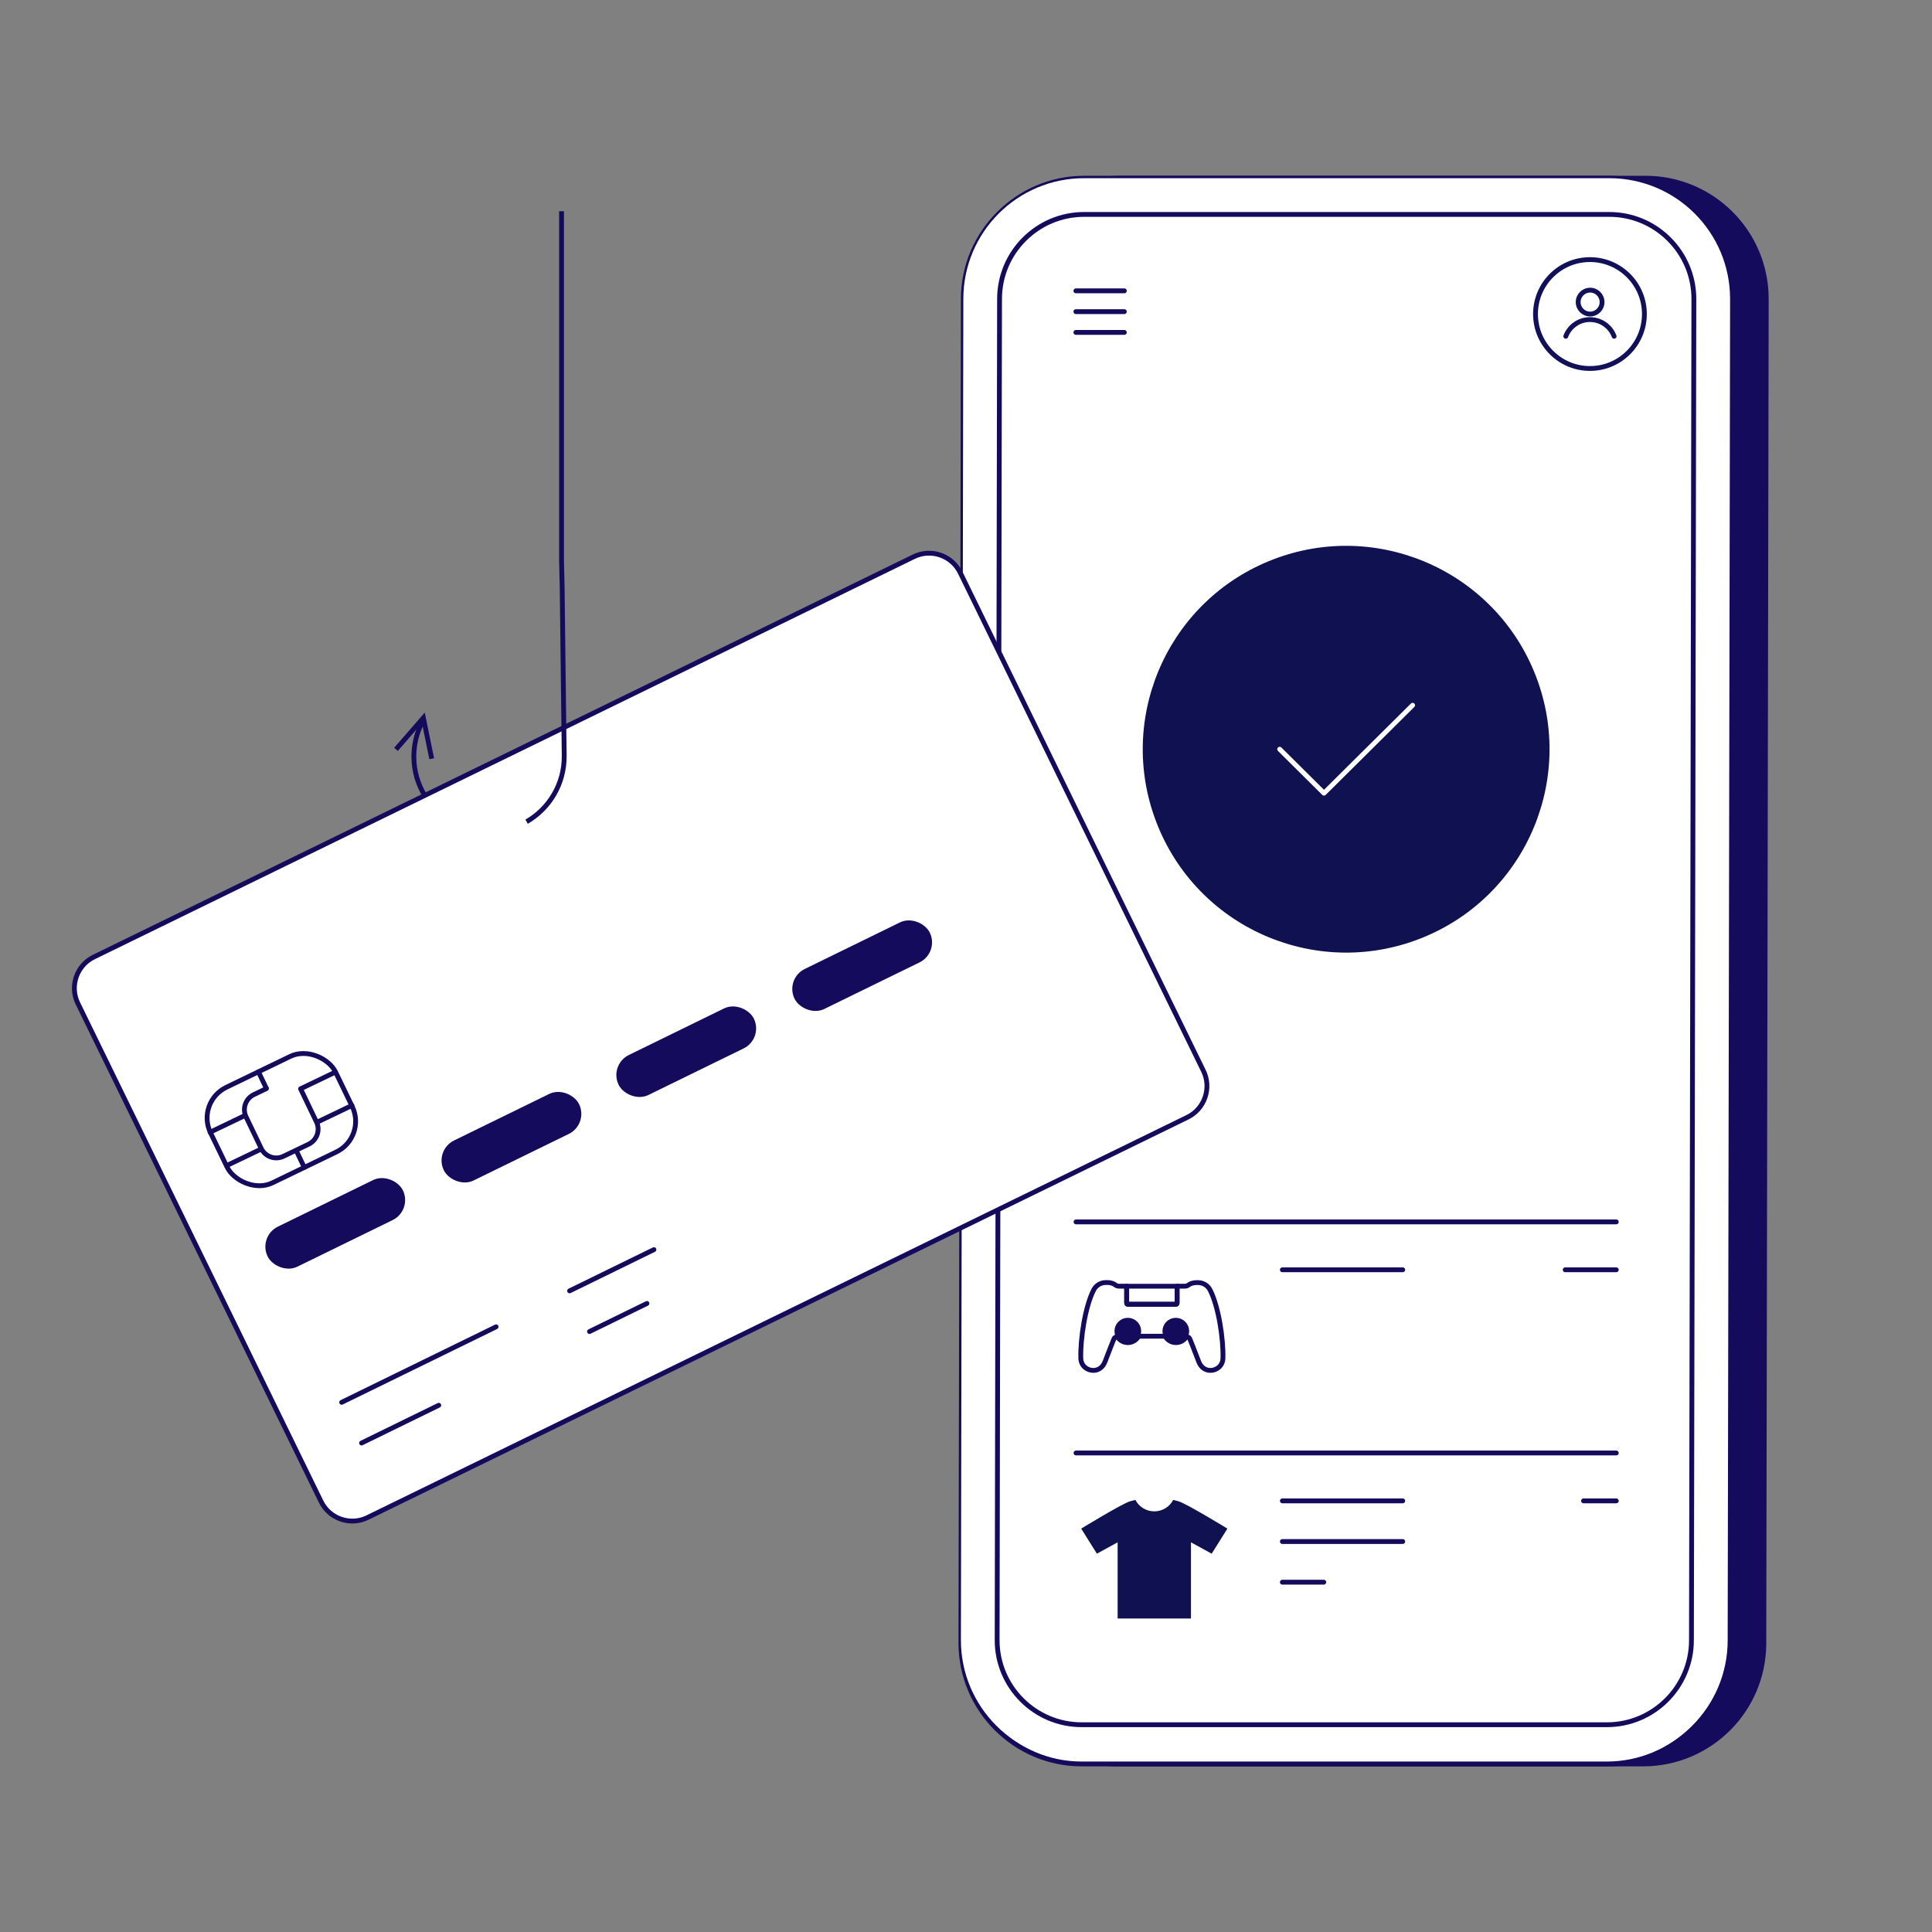 <?xml version="1.0" encoding="UTF-8"?>
<svg id="Character-2" data-name="Character" xmlns="http://www.w3.org/2000/svg" width="800" height="800" viewBox="0 0 800 800">
  <rect x="0" y="0" width="800" height="800" fill="#808080" stroke="none"/>
  <defs>
    <style>
      .cls-1, .cls-2, .cls-3, .cls-4, .cls-5, .cls-6, .cls-7, .cls-8 {
        stroke-width: 2px;
      }

      .cls-1, .cls-2, .cls-3, .cls-4, .cls-6, .cls-8 {
        stroke: #150b5c;
      }

      .cls-1, .cls-3, .cls-8 {
        stroke-miterlimit: 10;
      }

      .cls-1, .cls-4, .cls-9 {
        fill: #fff;
      }

      .cls-2, .cls-3 {
        fill: #150b5c;
      }

      .cls-2, .cls-4, .cls-5, .cls-6, .cls-7 {
        stroke-linecap: round;
        stroke-linejoin: round;
      }

      .cls-5 {
        stroke: #fff;
      }

      .cls-5, .cls-6, .cls-7, .cls-8 {
        fill: none;
      }

      .cls-7 {
        stroke: #121058;
      }

      .cls-10 {
        fill: #101150;
      }

      .cls-10, .cls-9 {
        stroke-width: 0px;
      }
    </style>
  </defs>
  <g>
    <path class="cls-3" d="m730.371,680.413c-0,27.614-22.386,50-50,50h-217.501c-27.5,0-50-22.5-50-50l1-556.624c0-27.5,22.5-50,50-50h217.501c27.614,0,50,22.386,50,50l-1,556.624Z"/>
    <path class="cls-1" d="m715.394,680.413c-0,27.614-22.386,50-50,50h-217.501c-27.5,0-50-22.5-50-50l1-556.624c0-27.5,22.5-50,50-50h217.501c27.614,0,50,22.386,50,50l-1,556.624Z"/>
    <g>
      <path class="cls-9" d="m665.394,729.177h-217.501c-27.614,0-50-22.386-50-50l1-555.388c0-27.614,22.386-50,50-50h217.501c27.614,0,50,22.386,50,50l-1,555.388c0,27.614-22.386,50-50,50Z"/>
      <path class="cls-6" d="m448.893,88.789c-19.299,0-35,15.701-35,35l-1,555.388c0,19.299,15.701,35,35,35h217.501c19.299,0,35-15.701,35-35l1-555.388c0-19.299-15.701-35-35-35h-217.501Z"/>
    </g>
  </g>
  <g>
    <circle class="cls-10" cx="557.409" cy="310.237" r="84.199" transform="translate(-76.292 236.926) rotate(-22.5)"/>
    <path class="cls-5" d="m584.936,292.028l-36.704,36.419-18.35-18.21"/>
  </g>
  <line class="cls-6" x1="530.996" y1="525.794" x2="580.845" y2="525.794"/>
  <line class="cls-6" x1="445.494" y1="120.434" x2="465.565" y2="120.434"/>
  <line class="cls-6" x1="445.494" y1="129.039" x2="465.565" y2="129.039"/>
  <line class="cls-6" x1="445.494" y1="137.644" x2="465.565" y2="137.644"/>
  <line class="cls-6" x1="445.549" y1="505.959" x2="669.27" y2="505.959"/>
  <line class="cls-6" x1="445.549" y1="601.644" x2="669.27" y2="601.644"/>
  <line class="cls-6" x1="530.996" y1="621.478" x2="580.845" y2="621.478"/>
  <line class="cls-6" x1="648.114" y1="525.794" x2="669.27" y2="525.794"/>
  <line class="cls-6" x1="655.714" y1="621.478" x2="669.27" y2="621.478"/>
  <line class="cls-6" x1="530.996" y1="638.313" x2="580.845" y2="638.313"/>
  <line class="cls-6" x1="530.996" y1="655.147" x2="548.154" y2="655.147"/>
  <path class="cls-10" d="m508.234,632.966l-6.503,10.378-8.584-4.703v31.549h-30.36v-31.549l-8.584,4.703-6.503-10.378s16.886-10.325,20.231-11.312c.727-.218,1.465-.409,2.203-.573,1.476,2.819,4.427,4.74,7.835,4.74,3.403,0,6.354-1.922,7.835-4.74.738.165,1.47.361,2.198.573,3.345.987,20.231,11.312,20.231,11.312Z"/>
  <g>
    <path class="cls-6" d="m501.06,534.133c-.967-1.878-2.91-3.045-5.021-3.035l-.616.003c-1.245.007-2.497.344-3.487,1.101-.37.285-.914.393-1.521.393h-3.012v7.008c0,.262-.213.475-.478.475h-19.916c-.265,0-.478-.213-.478-.475v-7.008h-3.012c-.596,0-1.134-.125-1.498-.413-.954-.75-2.153-1.111-3.362-1.108l-.793.003c-2.097.003-4.018,1.17-4.981,3.031-3.572,6.918-5.571,20.47-5.348,28.305.092,3.281,2.736,5.047,5.178,5.047,2.192,0,3.965-1.324,4.857-3.631,1.095-2.825,1.852-4.801,2.386-6.184q1.321-3.435,1.583-3.7c.193-.193.469-.315.747-.298.275.016.544.131.711.347.98,1.239,2.442,1.95,4.011,1.95,1.678,0,3.248-.826,4.201-2.209.184-.265.475-.429.796-.429h9.92c.321,0,.613.164.796.429.954,1.383,2.523,2.209,4.201,2.209,1.57,0,3.031-.711,4.011-1.95.17-.22.433-.354.711-.364h.036c.269,0,.524.111.705.308q.269.272,1.593,3.713c.531,1.383,1.291,3.356,2.383,6.178.891,2.307,2.664,3.631,4.857,3.631,2.442,0,5.086-1.766,5.178-5.047.22-7.829-1.773-21.358-5.339-28.282Z"/>
    <path class="cls-6" d="m487.404,532.596v7.008c0,.262-.213.475-.478.475h-19.916c-.265,0-.478-.213-.478-.475v-7.008h20.873Z"/>
    <path class="cls-2" d="m467.009,546.679c-2.498,0-4.529,2.032-4.529,4.529,0,2.497,2.032,4.529,4.529,4.529,2.497,0,4.529-2.032,4.529-4.529,0-2.498-2.032-4.529-4.529-4.529Z"/>
    <path class="cls-2" d="m486.882,546.679c-2.498,0-4.529,2.032-4.529,4.529,0,2.497,2.032,4.529,4.529,4.529,2.497,0,4.529-2.032,4.529-4.529,0-2.498-2.032-4.529-4.529-4.529Z"/>
  </g>
  <g>
    <path class="cls-4" d="m132.968,621.798c3.462,7.092,12.097,10.061,19.19,6.599l339.569-165.774c7.095-3.464,10.064-12.098,6.601-19.19l-100.726-206.326c-3.462-7.092-12.096-10.063-19.191-6.599L38.842,396.282c-7.093,3.463-10.063,12.099-6.601,19.191l100.727,206.325Z"/>
    <rect class="cls-2" x="108.651" y="498.348" width="60.341" height="16.438" rx="8.219" ry="8.219" transform="translate(-208.436 112.494) rotate(-26.061)"/>
    <rect class="cls-2" x="181.609" y="462.668" width="60.341" height="16.438" rx="8.219" ry="8.219" transform="translate(-185.343 140.919) rotate(-26.061)"/>
    <rect class="cls-2" x="253.99" y="427.27" width="60.341" height="16.438" rx="8.219" ry="8.219" transform="translate(-162.432 169.119) rotate(-26.061)"/>
    <rect class="cls-2" x="326.836" y="391.643" width="60.341" height="16.438" rx="8.219" ry="8.219" transform="translate(-139.373 197.5) rotate(-26.061)"/>
    <line class="cls-6" x1="141.479" y1="580.675" x2="205.411" y2="549.408"/>
    <line class="cls-6" x1="235.861" y1="534.516" x2="270.777" y2="517.441"/>
    <line class="cls-6" x1="149.718" y1="597.522" x2="181.684" y2="581.889"/>
    <line class="cls-6" x1="244.101" y1="551.364" x2="267.887" y2="539.731"/>
    <g>
      <path class="cls-8" d="m174.858,298.948c-2.285,4.398-3.55,9.406-3.486,14.708.07,5.763,1.701,11.141,4.487,15.737"/>
      <polyline class="cls-8" points="163.974 310.284 175.307 297.243 178.764 314.171"/>
    </g>
    <path class="cls-8" d="m218.057,340.245c9.421-5.448,15.706-15.686,15.565-27.342l-.847-69.926-.253-10.466V87.467"/>
    <g>
      <rect class="cls-4" x="87.725" y="441.644" width="57.561" height="43.927" rx="14.074" ry="14.074" transform="translate(-190.118 96.883) rotate(-25.793)"/>
      <line class="cls-6" x1="86.988" y1="468.835" x2="101.618" y2="461.814"/>
      <line class="cls-6" x1="94.33" y1="482.422" x2="108.256" y2="475.739"/>
      <line class="cls-6" x1="131.138" y1="464.758" x2="145.731" y2="457.754"/>
      <line class="cls-6" x1="126.009" y1="483.409" x2="107.002" y2="443.803"/>
      <path class="cls-4" d="m110.337,450.745l-5.202,2.496c-3.228,1.549-4.71,5.278-3.516,8.575.077.229.167.441.271.657l6.265,13.055c1.657,3.453,5.793,4.907,9.237,3.254l5.202-2.496,5.193-2.492c3.453-1.657,4.907-5.793,3.249-9.246l-6.265-13.055-.309-.643,13.522-6.49"/>
    </g>
  </g>
  <g>
    <path class="cls-7" d="m648.358,139.25c1.524-4.044,5.43-6.92,10.007-6.92,4.578,0,8.484,2.875,10.008,6.92"/>
    <circle class="cls-7" cx="658.435" cy="125.091" r="4.948"/>
  </g>
  <circle class="cls-7" cx="658.366" cy="130.039" r="22.543"/>
</svg>